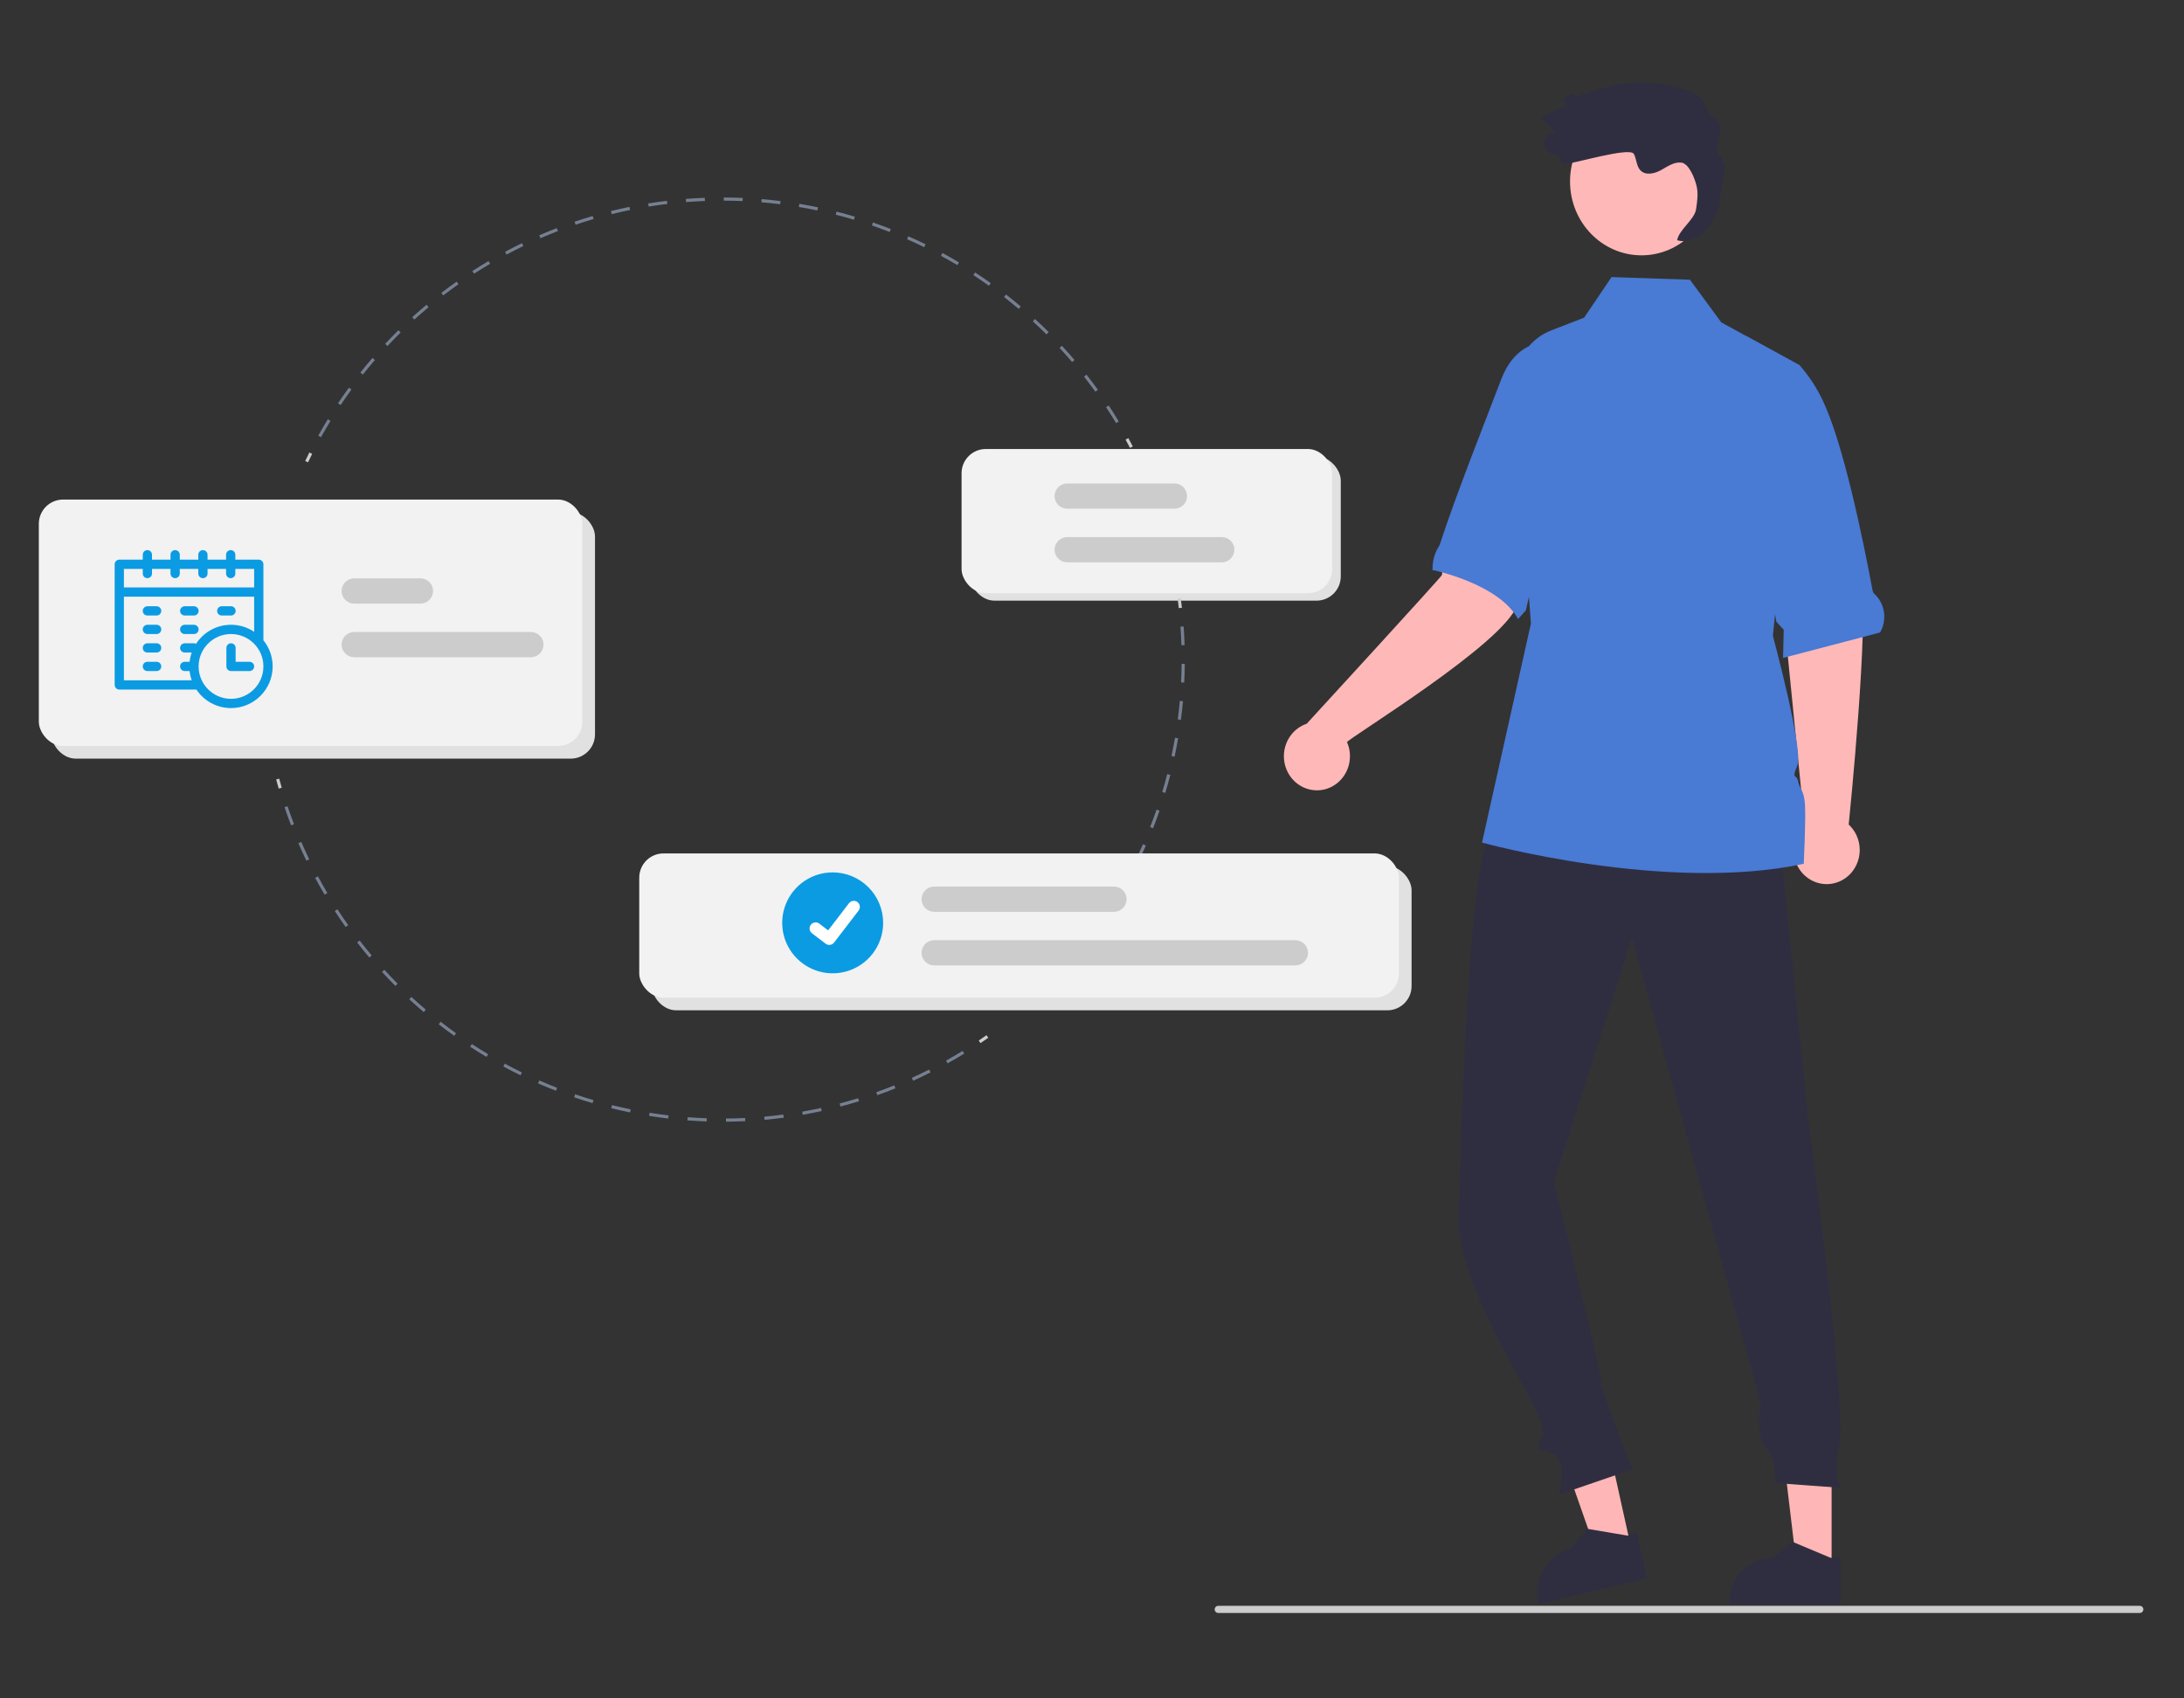 <svg width="450" height="350" viewBox="0 0 450 350" fill="none" xmlns="http://www.w3.org/2000/svg">
<rect x="0" y="0" width="450" height="350" fill="#333333" stroke="none"/>
<rect x="199.9" y="94.053" width="76.358" height="29.729" rx="5" fill="#E1E1E1"/>
<rect x="198.124" y="92.529" width="76.358" height="29.729" rx="5" fill="#F2F2F2"/>
<g clip-path="url(#clip0_66_1225)">
<path d="M202.027 214.965L201.663 214.426C202.201 214.064 202.734 213.697 203.263 213.325L203.637 213.857C203.104 214.232 202.568 214.601 202.027 214.965Z" fill="#CCCCCC"/>
<path d="M149.585 231.153L149.581 230.503C150.895 230.494 152.224 230.457 153.53 230.394L153.561 231.043C152.246 231.107 150.909 231.144 149.585 231.153ZM145.609 231.1C144.289 231.055 142.953 230.983 141.638 230.883L141.687 230.235C142.993 230.334 144.32 230.406 145.631 230.45L145.609 231.1ZM157.527 230.769L157.469 230.122C158.774 230.005 160.094 229.858 161.394 229.687L161.479 230.331C160.17 230.504 158.841 230.652 157.527 230.769ZM137.679 230.502C136.365 230.348 135.04 230.165 133.74 229.957L133.843 229.315C135.134 229.521 136.45 229.704 137.755 229.857L137.679 230.502ZM165.409 229.728L165.297 229.088C166.587 228.863 167.891 228.606 169.172 228.326L169.311 228.961C168.021 229.243 166.708 229.501 165.409 229.728ZM129.827 229.247C128.533 228.984 127.228 228.69 125.947 228.373L126.103 227.742C127.375 228.057 128.672 228.349 129.956 228.61L129.827 229.247ZM173.177 228.031L173.012 227.403C174.279 227.069 175.557 226.704 176.809 226.318L177.001 226.939C175.74 227.328 174.453 227.696 173.177 228.031ZM122.098 227.334C120.83 226.963 119.551 226.56 118.298 226.135L118.506 225.519C119.751 225.941 121.021 226.342 122.281 226.71L122.098 227.334ZM180.775 225.687L180.558 225.075C181.793 224.636 183.035 224.165 184.251 223.675L184.494 224.277C183.27 224.771 182.019 225.245 180.775 225.687ZM114.552 224.776C113.318 224.298 112.078 223.789 110.868 223.261L111.127 222.665C112.33 223.189 113.561 223.695 114.786 224.17L114.552 224.776ZM188.15 222.713L187.882 222.121C189.077 221.579 190.276 221.005 191.445 220.415L191.738 220.996C190.561 221.59 189.354 222.167 188.15 222.713ZM107.251 221.593C106.063 221.014 104.871 220.403 103.709 219.775L104.017 219.203C105.172 219.826 106.356 220.434 107.536 221.008L107.251 221.593ZM195.25 219.13L194.933 218.562C196.078 217.923 197.225 217.251 198.341 216.565L198.682 217.119C197.558 217.809 196.403 218.486 195.25 219.13ZM100.246 217.81C99.112 217.135 97.976 216.426 96.869 215.702L97.225 215.158C98.324 215.877 99.452 216.581 100.578 217.251L100.246 217.81ZM93.583 213.457C92.51 212.689 91.437 211.888 90.395 211.076L90.794 210.563C91.83 211.37 92.895 212.166 93.962 212.928L93.583 213.457ZM87.309 208.565C86.301 207.71 85.299 206.823 84.329 205.929L84.77 205.451C85.733 206.339 86.728 207.22 87.729 208.069L87.309 208.565ZM81.463 203.171C80.531 202.236 79.606 201.27 78.714 200.298L79.193 199.858C80.079 200.823 80.997 201.784 81.923 202.712L81.463 203.171ZM76.087 197.313C75.237 196.306 74.395 195.266 73.586 194.222L74.1 193.824C74.903 194.86 75.739 195.893 76.583 196.894L76.087 197.313ZM71.216 191.03C70.452 189.955 69.7 188.849 68.982 187.743L69.527 187.389C70.24 188.487 70.987 189.586 71.746 190.654L71.216 191.03ZM66.887 184.366C66.215 183.231 65.558 182.067 64.935 180.906L65.507 180.598C66.126 181.752 66.779 182.908 67.446 184.035L66.887 184.366ZM63.129 177.367C62.555 176.181 61.998 174.967 61.474 173.757L62.071 173.499C62.591 174.7 63.144 175.906 63.714 177.084L63.129 177.367ZM59.972 170.082C59.499 168.851 59.046 167.593 58.625 166.344L59.241 166.137C59.659 167.377 60.109 168.626 60.579 169.849L59.972 170.082Z" fill="#768092"/>
<path d="M57.425 162.515C57.244 161.889 57.068 161.261 56.899 160.63L57.527 160.462C57.695 161.088 57.869 161.712 58.05 162.333L57.425 162.515Z" fill="#CCCCCC"/>
<path d="M242.883 125.328C242.811 124.683 242.733 124.04 242.648 123.4L243.293 123.314C243.378 123.96 243.457 124.607 243.529 125.256L242.883 125.328Z" fill="#CCCCCC"/>
<path d="M234.473 177.742L233.889 177.456C234.448 176.316 234.99 175.148 235.502 173.984L236.097 174.246C235.582 175.418 235.035 176.594 234.473 177.742ZM237.578 170.686L236.973 170.449C237.436 169.266 237.882 168.058 238.298 166.857L238.912 167.069C238.494 168.279 238.045 169.495 237.578 170.686ZM240.098 163.401L239.475 163.214C239.842 161.995 240.188 160.754 240.503 159.525L241.133 159.687C240.815 160.924 240.467 162.174 240.098 163.401ZM242.015 155.934L241.38 155.798C241.645 154.555 241.889 153.29 242.104 152.037L242.745 152.147C242.528 153.409 242.283 154.683 242.015 155.934ZM243.32 148.335L242.675 148.251C242.839 146.993 242.979 145.712 243.092 144.444L243.74 144.502C243.626 145.778 243.485 147.068 243.32 148.335ZM244.005 140.654L243.356 140.623C243.418 139.356 243.455 138.068 243.467 136.794L244.117 136.8C244.105 138.082 244.068 139.379 244.005 140.654ZM243.425 132.964C243.386 131.693 243.321 130.407 243.231 129.141L243.879 129.095C243.97 130.37 244.035 131.665 244.075 132.944L243.425 132.964Z" fill="#768092"/>
<rect x="10.604" y="105.551" width="111.991" height="50.787" rx="5" fill="#E1E1E1"/>
<rect x="8" y="102.947" width="111.991" height="50.787" rx="5" fill="#F2F2F2"/>
<path d="M51.413 136.382H48.552V133.521C48.552 132.994 48.125 132.567 47.598 132.567C47.072 132.567 46.645 132.994 46.645 133.521V137.336C46.645 137.863 47.072 138.29 47.598 138.29H51.413C51.94 138.29 52.367 137.863 52.367 137.336C52.367 136.809 51.94 136.382 51.413 136.382Z" fill="#0B9BE3"/>
<path d="M54.275 131.947V116.289C54.275 115.762 53.848 115.336 53.321 115.336H48.489V114.318C48.489 113.791 48.062 113.364 47.535 113.364C47.008 113.364 46.581 113.791 46.581 114.318V115.336H42.766V114.318C42.766 113.791 42.339 113.364 41.812 113.364C41.285 113.364 40.858 113.791 40.858 114.318V115.336H37.043V114.318C37.043 113.791 36.616 113.364 36.089 113.364C35.563 113.364 35.136 113.791 35.136 114.318V115.336H31.32V114.318C31.32 113.791 30.893 113.364 30.367 113.364C29.84 113.364 29.413 113.791 29.413 114.318V115.336H24.581C24.054 115.336 23.627 115.762 23.627 116.289V141.151C23.627 141.678 24.054 142.105 24.581 142.105H40.464C42.006 144.404 44.628 145.92 47.598 145.92C52.331 145.92 56.182 142.069 56.182 137.336C56.182 135.297 55.467 133.421 54.275 131.947ZM29.413 117.243V118.197C29.413 118.724 29.84 119.151 30.367 119.151C30.893 119.151 31.32 118.724 31.32 118.197V117.243H35.136V118.197C35.136 118.724 35.563 119.151 36.089 119.151C36.616 119.151 37.043 118.724 37.043 118.197V117.243H40.858V118.197C40.858 118.724 41.285 119.151 41.812 119.151C42.339 119.151 42.766 118.724 42.766 118.197V117.243H46.581V118.197C46.581 118.724 47.008 119.151 47.535 119.151C48.062 119.151 48.489 118.724 48.489 118.197V117.243H52.367V121.058H25.534V117.243H29.413ZM25.534 140.197V122.966H52.367V130.202C51.002 129.287 49.361 128.752 47.598 128.752C44.584 128.752 41.929 130.314 40.397 132.67C40.268 132.605 40.123 132.567 39.968 132.567H38.06C37.534 132.567 37.107 132.994 37.107 133.521C37.107 134.048 37.534 134.475 38.06 134.475H39.505C39.29 135.082 39.141 135.721 39.068 136.382H38.06C37.534 136.382 37.107 136.809 37.107 137.336C37.107 137.863 37.534 138.29 38.06 138.29H39.068C39.141 138.951 39.29 139.59 39.505 140.197H25.534ZM47.598 144.012C43.917 144.012 40.922 141.017 40.922 137.336C40.922 133.654 43.917 130.66 47.598 130.66C51.28 130.66 54.275 133.654 54.275 137.336C54.275 141.017 51.28 144.012 47.598 144.012Z" fill="#0B9BE3"/>
<path d="M32.274 124.937H30.367C29.84 124.937 29.413 125.364 29.413 125.891C29.413 126.417 29.84 126.844 30.367 126.844H32.274C32.801 126.844 33.228 126.417 33.228 125.891C33.228 125.364 32.801 124.937 32.274 124.937Z" fill="#0B9BE3"/>
<path d="M32.274 128.752H30.367C29.84 128.752 29.413 129.179 29.413 129.706C29.413 130.233 29.84 130.66 30.367 130.66H32.274C32.801 130.66 33.228 130.233 33.228 129.706C33.228 129.179 32.801 128.752 32.274 128.752Z" fill="#0B9BE3"/>
<path d="M32.274 132.567H30.367C29.84 132.567 29.413 132.994 29.413 133.521C29.413 134.048 29.84 134.475 30.367 134.475H32.274C32.801 134.475 33.228 134.048 33.228 133.521C33.228 132.994 32.801 132.567 32.274 132.567Z" fill="#0B9BE3"/>
<path d="M38.06 126.844H39.968C40.495 126.844 40.922 126.417 40.922 125.891C40.922 125.364 40.495 124.937 39.968 124.937H38.06C37.534 124.937 37.107 125.364 37.107 125.891C37.107 126.417 37.534 126.844 38.06 126.844Z" fill="#0B9BE3"/>
<path d="M38.06 130.66H39.968C40.495 130.66 40.922 130.233 40.922 129.706C40.922 129.179 40.495 128.752 39.968 128.752H38.06C37.534 128.752 37.107 129.179 37.107 129.706C37.107 130.233 37.534 130.66 38.06 130.66Z" fill="#0B9BE3"/>
<path d="M32.274 136.382H30.367C29.84 136.382 29.413 136.809 29.413 137.336C29.413 137.863 29.84 138.29 30.367 138.29H32.274C32.801 138.29 33.228 137.863 33.228 137.336C33.228 136.809 32.801 136.382 32.274 136.382Z" fill="#0B9BE3"/>
<path d="M45.691 126.844H47.598C48.125 126.844 48.552 126.417 48.552 125.891C48.552 125.364 48.125 124.937 47.598 124.937H45.691C45.164 124.937 44.737 125.364 44.737 125.891C44.737 126.417 45.164 126.844 45.691 126.844Z" fill="#0B9BE3"/>
<path d="M231.766 182.87L231.201 182.549C231.52 181.986 231.834 181.42 232.142 180.85L232.713 181.159C232.403 181.733 232.087 182.303 231.766 182.87Z" fill="#CCCCCC"/>
<path d="M63.471 95.278L62.884 94.999C63.165 94.409 63.451 93.823 63.744 93.241L64.325 93.533C64.034 94.111 63.75 94.693 63.471 95.278Z" fill="#CCCCCC"/>
<path d="M66.14 90.097L65.572 89.782C66.202 88.647 66.864 87.509 67.54 86.401L68.095 86.74C67.424 87.84 66.766 88.97 66.14 90.097ZM229.967 87.196C229.303 86.094 228.606 84.989 227.895 83.912L228.438 83.554C229.153 84.638 229.855 85.751 230.523 86.861L229.967 87.196ZM70.186 83.465L69.646 83.104C70.367 82.024 71.12 80.945 71.885 79.895L72.41 80.278C71.651 81.32 70.903 82.393 70.186 83.465ZM225.691 80.715C224.938 79.669 224.153 78.625 223.358 77.611L223.869 77.21C224.669 78.231 225.46 79.282 226.219 80.335L225.691 80.715ZM74.763 77.186L74.254 76.782C75.061 75.764 75.9 74.75 76.747 73.767L77.24 74.192C76.398 75.168 75.565 76.175 74.763 77.186ZM220.899 74.605C220.062 73.623 219.194 72.646 218.319 71.701L218.796 71.259C219.677 72.211 220.551 73.194 221.393 74.183L220.899 74.605ZM79.837 71.302L79.362 70.858C80.249 69.911 81.167 68.969 82.093 68.058L82.549 68.521C81.63 69.426 80.717 70.362 79.837 71.302ZM215.623 68.904C214.71 67.995 213.765 67.092 212.815 66.22L213.254 65.741C214.211 66.619 215.162 67.528 216.082 68.444L215.623 68.904ZM85.372 65.853L84.936 65.372C85.897 64.5 86.889 63.636 87.885 62.804L88.302 63.303C87.312 64.129 86.327 64.987 85.372 65.853ZM209.899 63.652C208.914 62.82 207.898 61.997 206.88 61.206L207.279 60.693C208.304 61.489 209.326 62.318 210.318 63.156L209.899 63.652ZM91.333 60.875L90.938 60.359C91.966 59.569 93.025 58.789 94.087 58.041L94.461 58.572C93.407 59.316 92.355 60.09 91.333 60.875ZM203.764 58.884C202.714 58.135 201.634 57.398 200.555 56.692L200.91 56.148C201.997 56.858 203.084 57.601 204.141 58.355L203.764 58.884ZM97.68 56.401L97.328 55.854C98.418 55.151 99.537 54.461 100.655 53.803L100.985 54.363C99.875 55.017 98.763 55.702 97.68 56.401ZM197.258 54.634C196.151 53.974 195.014 53.327 193.879 52.712L194.188 52.141C195.331 52.76 196.476 53.411 197.591 54.076L197.258 54.634ZM104.371 52.462L104.064 51.889C105.209 51.277 106.382 50.681 107.549 50.118L107.831 50.703C106.672 51.263 105.508 51.855 104.371 52.462ZM190.423 50.931C189.262 50.363 188.075 49.812 186.897 49.295L187.158 48.7C188.345 49.221 189.539 49.775 190.709 50.348L190.423 50.931ZM111.361 49.088L111.102 48.492C112.292 47.977 113.509 47.48 114.72 47.014L114.953 47.621C113.751 48.083 112.542 48.577 111.361 49.088ZM183.305 47.805C182.104 47.335 180.875 46.884 179.654 46.464L179.866 45.85C181.095 46.272 182.332 46.726 183.542 47.199L183.305 47.805ZM118.603 46.303L118.395 45.688C119.625 45.272 120.878 44.877 122.121 44.514L122.303 45.138C121.069 45.499 119.824 45.891 118.603 46.303ZM175.951 45.276C174.713 44.908 173.451 44.56 172.2 44.243L172.36 43.613C173.62 43.932 174.89 44.282 176.136 44.653L175.951 45.276ZM126.048 44.127L125.891 43.495C127.151 43.183 128.432 42.893 129.7 42.634L129.83 43.271C128.571 43.529 127.298 43.816 126.048 44.127ZM168.409 43.365C167.151 43.101 165.867 42.859 164.592 42.646L164.699 42.005C165.983 42.22 167.276 42.463 168.543 42.729L168.409 43.365ZM133.651 42.571L133.547 41.929C134.828 41.721 136.131 41.538 137.42 41.383L137.498 42.029C136.218 42.182 134.924 42.365 133.651 42.571ZM160.749 42.085C159.472 41.925 158.173 41.79 156.885 41.682L156.939 41.034C158.236 41.143 159.544 41.279 160.829 41.44L160.749 42.085ZM141.363 41.645L141.312 40.996C142.605 40.895 143.919 40.818 145.216 40.769L145.241 41.418C143.952 41.467 142.647 41.543 141.363 41.645ZM153.009 41.437C151.721 41.382 150.415 41.353 149.125 41.349L149.127 40.699C150.425 40.703 151.74 40.732 153.036 40.788L153.009 41.437Z" fill="#768092"/>
<path d="M232.832 92.306C232.533 91.731 232.228 91.159 231.917 90.592L232.487 90.28C232.8 90.851 233.107 91.427 233.409 92.006L232.832 92.306Z" fill="#CCCCCC"/>
<path d="M109.384 135.44H72.983C72.293 135.44 71.632 135.166 71.144 134.678C70.657 134.191 70.383 133.529 70.383 132.84C70.383 132.15 70.657 131.489 71.144 131.001C71.632 130.514 72.293 130.24 72.983 130.24H109.384C110.074 130.24 110.735 130.514 111.223 131.001C111.71 131.489 111.984 132.15 111.984 132.84C111.984 133.529 111.71 134.191 111.223 134.678C110.735 135.166 110.074 135.44 109.384 135.44Z" fill="#CCCCCC"/>
<path d="M86.633 124.389H72.983C72.293 124.389 71.632 124.116 71.144 123.628C70.657 123.14 70.383 122.479 70.383 121.789C70.383 121.1 70.657 120.438 71.144 119.951C71.632 119.463 72.293 119.189 72.983 119.189H86.633C87.323 119.189 87.984 119.463 88.472 119.951C88.96 120.438 89.234 121.1 89.234 121.789C89.234 122.479 88.96 123.14 88.472 123.628C87.984 124.116 87.323 124.389 86.633 124.389Z" fill="#CCCCCC"/>
<rect x="134.316" y="178.475" width="156.533" height="29.729" rx="5" fill="#E1E1E1"/>
<rect x="131.711" y="175.871" width="156.533" height="29.729" rx="5" fill="#F2F2F2"/>
<path d="M171.569 179.778C169.512 179.778 167.501 180.388 165.791 181.53C164.08 182.673 162.747 184.298 161.96 186.198C161.173 188.098 160.967 190.19 161.368 192.207C161.77 194.224 162.76 196.078 164.215 197.532C165.669 198.987 167.522 199.977 169.54 200.379C171.557 200.78 173.649 200.574 175.549 199.787C177.449 199 179.074 197.666 180.217 195.956C181.359 194.246 181.969 192.235 181.969 190.178C181.966 187.421 180.869 184.777 178.92 182.827C176.97 180.878 174.326 179.781 171.569 179.778Z" fill="#0B9BE3"/>
<path d="M266.907 198.953H192.48C191.79 198.953 191.129 198.679 190.641 198.192C190.154 197.704 189.88 197.043 189.88 196.353C189.88 195.664 190.154 195.002 190.641 194.515C191.129 194.027 191.79 193.753 192.48 193.753H266.907C267.597 193.753 268.258 194.027 268.746 194.515C269.233 195.002 269.507 195.664 269.507 196.353C269.507 197.043 269.233 197.704 268.746 198.192C268.258 198.679 267.597 198.953 266.907 198.953Z" fill="#CCCCCC"/>
<path d="M229.531 187.903H192.48C191.79 187.903 191.129 187.629 190.641 187.141C190.154 186.654 189.88 185.992 189.88 185.303C189.88 184.613 190.154 183.952 190.641 183.464C191.129 182.977 191.79 182.703 192.48 182.703H229.531C230.221 182.703 230.882 182.977 231.37 183.464C231.857 183.952 232.131 184.613 232.131 185.303C232.131 185.992 231.857 186.654 231.37 187.141C230.882 187.629 230.221 187.903 229.531 187.903Z" fill="#CCCCCC"/>
<path d="M170.864 194.726C170.595 194.726 170.333 194.639 170.118 194.478L170.105 194.468L167.298 192.32C167.035 192.119 166.863 191.822 166.82 191.494C166.777 191.166 166.865 190.834 167.067 190.571C167.268 190.309 167.565 190.137 167.893 190.093C168.221 190.05 168.553 190.139 168.816 190.34L170.634 191.735L174.931 186.129C175.031 185.999 175.155 185.89 175.297 185.808C175.439 185.726 175.595 185.673 175.758 185.651C175.92 185.63 176.085 185.64 176.243 185.683C176.401 185.725 176.55 185.798 176.68 185.898L176.68 185.898L176.653 185.935L176.681 185.898C176.943 186.1 177.114 186.397 177.158 186.725C177.201 187.053 177.112 187.384 176.911 187.647L171.857 194.238C171.74 194.389 171.59 194.512 171.418 194.597C171.246 194.681 171.056 194.725 170.865 194.724L170.864 194.726Z" fill="white"/>
<path d="M251.739 115.882H219.888C219.199 115.882 218.537 115.608 218.05 115.12C217.562 114.632 217.288 113.971 217.288 113.282C217.288 112.592 217.562 111.931 218.05 111.443C218.537 110.955 219.199 110.681 219.888 110.681H251.739C252.429 110.681 253.09 110.955 253.578 111.443C254.065 111.931 254.339 112.592 254.339 113.282C254.339 113.971 254.065 114.632 253.578 115.12C253.09 115.608 252.429 115.882 251.739 115.882Z" fill="#CCCCCC"/>
<path d="M241.989 104.831H219.888C219.199 104.831 218.537 104.557 218.05 104.07C217.562 103.582 217.288 102.921 217.288 102.231C217.288 101.542 217.562 100.88 218.05 100.393C218.537 99.905 219.199 99.631 219.888 99.631H241.989C242.679 99.631 243.34 99.905 243.827 100.393C244.315 100.88 244.589 101.542 244.589 102.231C244.589 102.921 244.315 103.582 243.827 104.07C243.34 104.557 242.679 104.831 241.989 104.831Z" fill="#CCCCCC"/>
</g>
<path d="M440.887 332.396H251.017C250.821 332.396 250.634 332.319 250.496 332.181C250.358 332.043 250.281 331.855 250.281 331.66C250.281 331.465 250.358 331.278 250.496 331.14C250.634 331.002 250.821 330.924 251.017 330.924H440.887C441.082 330.924 441.269 331.002 441.407 331.14C441.545 331.278 441.623 331.465 441.623 331.66C441.623 331.855 441.545 332.043 441.407 332.181C441.269 332.319 441.082 332.396 440.887 332.396Z" fill="#CCCCCC"/>
<path d="M371.835 169.926L366.837 119.929L365.517 99.352L379.507 96.738C379.507 96.738 381.602 110.884 383.435 119.185C385.243 127.377 381.025 168.828 380.914 169.921C381.941 170.871 382.665 172.12 382.991 173.504C383.316 174.888 383.227 176.342 382.736 177.672C382.244 179.003 381.373 180.148 380.239 180.956C379.104 181.765 377.758 182.198 376.38 182.198C375.002 182.199 373.656 181.767 372.52 180.96C371.384 180.153 370.513 179.009 370.02 177.679C369.527 176.348 369.437 174.895 369.761 173.511C370.085 172.126 370.808 170.876 371.835 169.926Z" fill="#FFB8B8"/>
<path d="M336.031 318.75L329.093 320.389L319.674 293.514L329.914 291.095L336.031 318.75Z" fill="#FFB6B6"/>
<path d="M337.285 315.991L335.514 316.407L335.332 316.452L327.235 315.087L326.999 315.049L323.618 319.219C321.309 319.765 319.304 321.236 318.044 323.31C316.784 325.383 316.373 327.889 316.901 330.276L316.911 330.325L316.97 330.569L318.001 330.325L339.34 325.279L337.285 315.991Z" fill="#2F2E41"/>
<path d="M377.391 323.437H370.274L366.889 295.069L377.392 295.069L377.391 323.437Z" fill="#FFB6B6"/>
<path d="M377.205 321.037L376.583 320.777L369.607 317.844L369.382 317.749L365.191 321.037C364.019 321.037 362.857 321.275 361.773 321.739C360.69 322.202 359.705 322.882 358.875 323.739C358.046 324.596 357.387 325.613 356.938 326.733C356.489 327.852 356.258 329.052 356.258 330.265V330.564L375.901 330.57H379.207V321.037H377.205Z" fill="#2F2E41"/>
<path d="M366.566 171.607L372.552 230.374C372.552 230.374 380.521 289.217 379.024 297.336C377.528 305.455 379.398 306.615 379.398 306.615L365.744 305.61C365.744 305.61 366.118 300.584 363.873 298.264C361.628 295.944 362.751 288.985 362.751 288.985L336.263 193.258L320.176 243.519C320.176 243.519 330.339 284.279 329.965 285.052C329.59 285.825 336.403 302.796 336.403 302.796L321.16 308.02C321.16 308.02 323.031 301.834 320.412 299.901C317.793 297.968 315.549 299.514 317.793 296.034C320.038 292.555 300.108 267 300.546 250.531C300.678 245.577 300.837 240.261 301.029 234.815C302.042 205.996 303.956 173.522 307.456 171.607C313.816 168.127 366.566 171.607 366.566 171.607Z" fill="#2F2E41"/>
<path d="M338.219 52.618C346.35 52.618 352.941 45.806 352.941 37.403C352.941 29 346.35 22.188 338.219 22.188C330.087 22.188 323.496 29 323.496 37.403C323.496 45.806 330.087 52.618 338.219 52.618Z" fill="#FFB8B8"/>
<path d="M387.378 130.344L367.386 135.588L367.525 129.789L366.007 128.126L362.976 111.714L359.757 69.224L370.804 75.279L370.817 75.289C372.746 77.482 374.36 79.951 375.608 82.62C379.772 91.369 383.773 110.641 385.867 121.834C385.939 122.069 386.078 122.276 386.266 122.428C387.304 123.413 387.982 124.739 388.185 126.181C388.388 127.623 388.102 129.094 387.378 130.344Z" fill="#497AD4"/>
<path d="M269.237 149.146C269.237 149.146 296.832 119.082 297.089 118.515C299.017 103.388 304.561 96.715 305.392 97.439L319.701 102.562C319.701 102.562 315.445 116.491 312.563 124.764C309.81 132.67 278.074 151.98 277.544 152.933C278.113 154.23 278.287 155.676 278.043 157.078C277.8 158.479 277.15 159.772 276.18 160.784C275.211 161.796 273.966 162.48 272.612 162.746C271.258 163.011 269.858 162.845 268.597 162.27C267.336 161.696 266.274 160.739 265.55 159.526C264.827 158.314 264.477 156.903 264.546 155.481C264.616 154.058 265.101 152.691 265.939 151.56C266.777 150.429 267.927 149.587 269.237 149.146Z" fill="#FFB8B8"/>
<path d="M326.575 71.96C326.575 71.96 314.186 65.685 309.381 78.009C306.746 84.967 300.009 101.852 296.652 112.246C296.629 112.312 296.599 112.375 296.56 112.433C295.662 113.812 295.178 115.434 295.167 117.096C295.168 117.217 295.156 117.337 295.131 117.456C295.131 117.456 308.745 120.197 312.794 127.571L314.4 125.77L314.686 124.508L326.575 71.96Z" fill="#497AD4"/>
<path d="M371.655 178.012C343.142 184.097 305.357 173.635 305.357 173.635L315.437 128.482L311.853 81.228C311.416 75.449 314.601 70.033 319.555 68.113L326.396 65.465L332.051 57.099L348.204 57.646L354.661 66.43L359.757 69.224L370.804 75.279L370.852 75.304V75.329L367.386 110.081L365.295 131.034C365.295 131.034 371.645 154.601 370.342 157.727C369.039 160.847 370.172 159.34 370.488 161.008C370.804 162.676 371.771 162.782 371.917 166.068C372.068 169.349 371.655 178.012 371.655 178.012Z" fill="#497AD4"/>
<path d="M354.19 31.985C353.026 30.799 354.778 27.659 354.447 26.005C354.068 24.108 352.046 24.053 351.563 22.181C351.044 20.169 348.969 19.073 347.05 18.435C342.131 16.808 336.882 16.56 331.84 17.715C329.608 18.278 327.411 18.977 325.26 19.809C323.774 20.35 325.207 18.88 323.722 19.42C323.159 19.549 322.663 19.89 322.329 20.375C322.062 20.896 322.422 21.731 322.984 21.625C321.171 22.451 319.358 23.278 317.545 24.104C318.562 25.205 319.578 26.306 320.595 27.406C319.15 26.981 317.609 28.762 318.178 30.2C318.408 30.653 318.74 31.043 319.148 31.334C319.555 31.625 320.024 31.81 320.516 31.872C322.149 32.2 320.91 33.806 322.574 33.775C324.237 33.744 335.838 30.22 336.646 31.723C337.222 32.793 337.159 34.21 337.981 35.091C339.033 36.219 340.87 35.807 342.209 35.072C343.548 34.338 344.906 33.329 346.412 33.505C347.985 33.689 349.174 36.692 349.561 38.278C349.949 39.864 349.704 41.532 349.458 43.148C349.134 45.27 345.893 47.391 345.569 49.513C349.166 50.541 353.025 47.27 354.447 41.582C354.305 37.986 356.669 34.513 354.19 31.985Z" fill="#2F2E41"/>
<defs>
<clipPath id="clip0_66_1225">
<rect width="291.698" height="190.454" fill="white" transform="translate(8 40.699)"/>
</clipPath>
</defs>
</svg>
